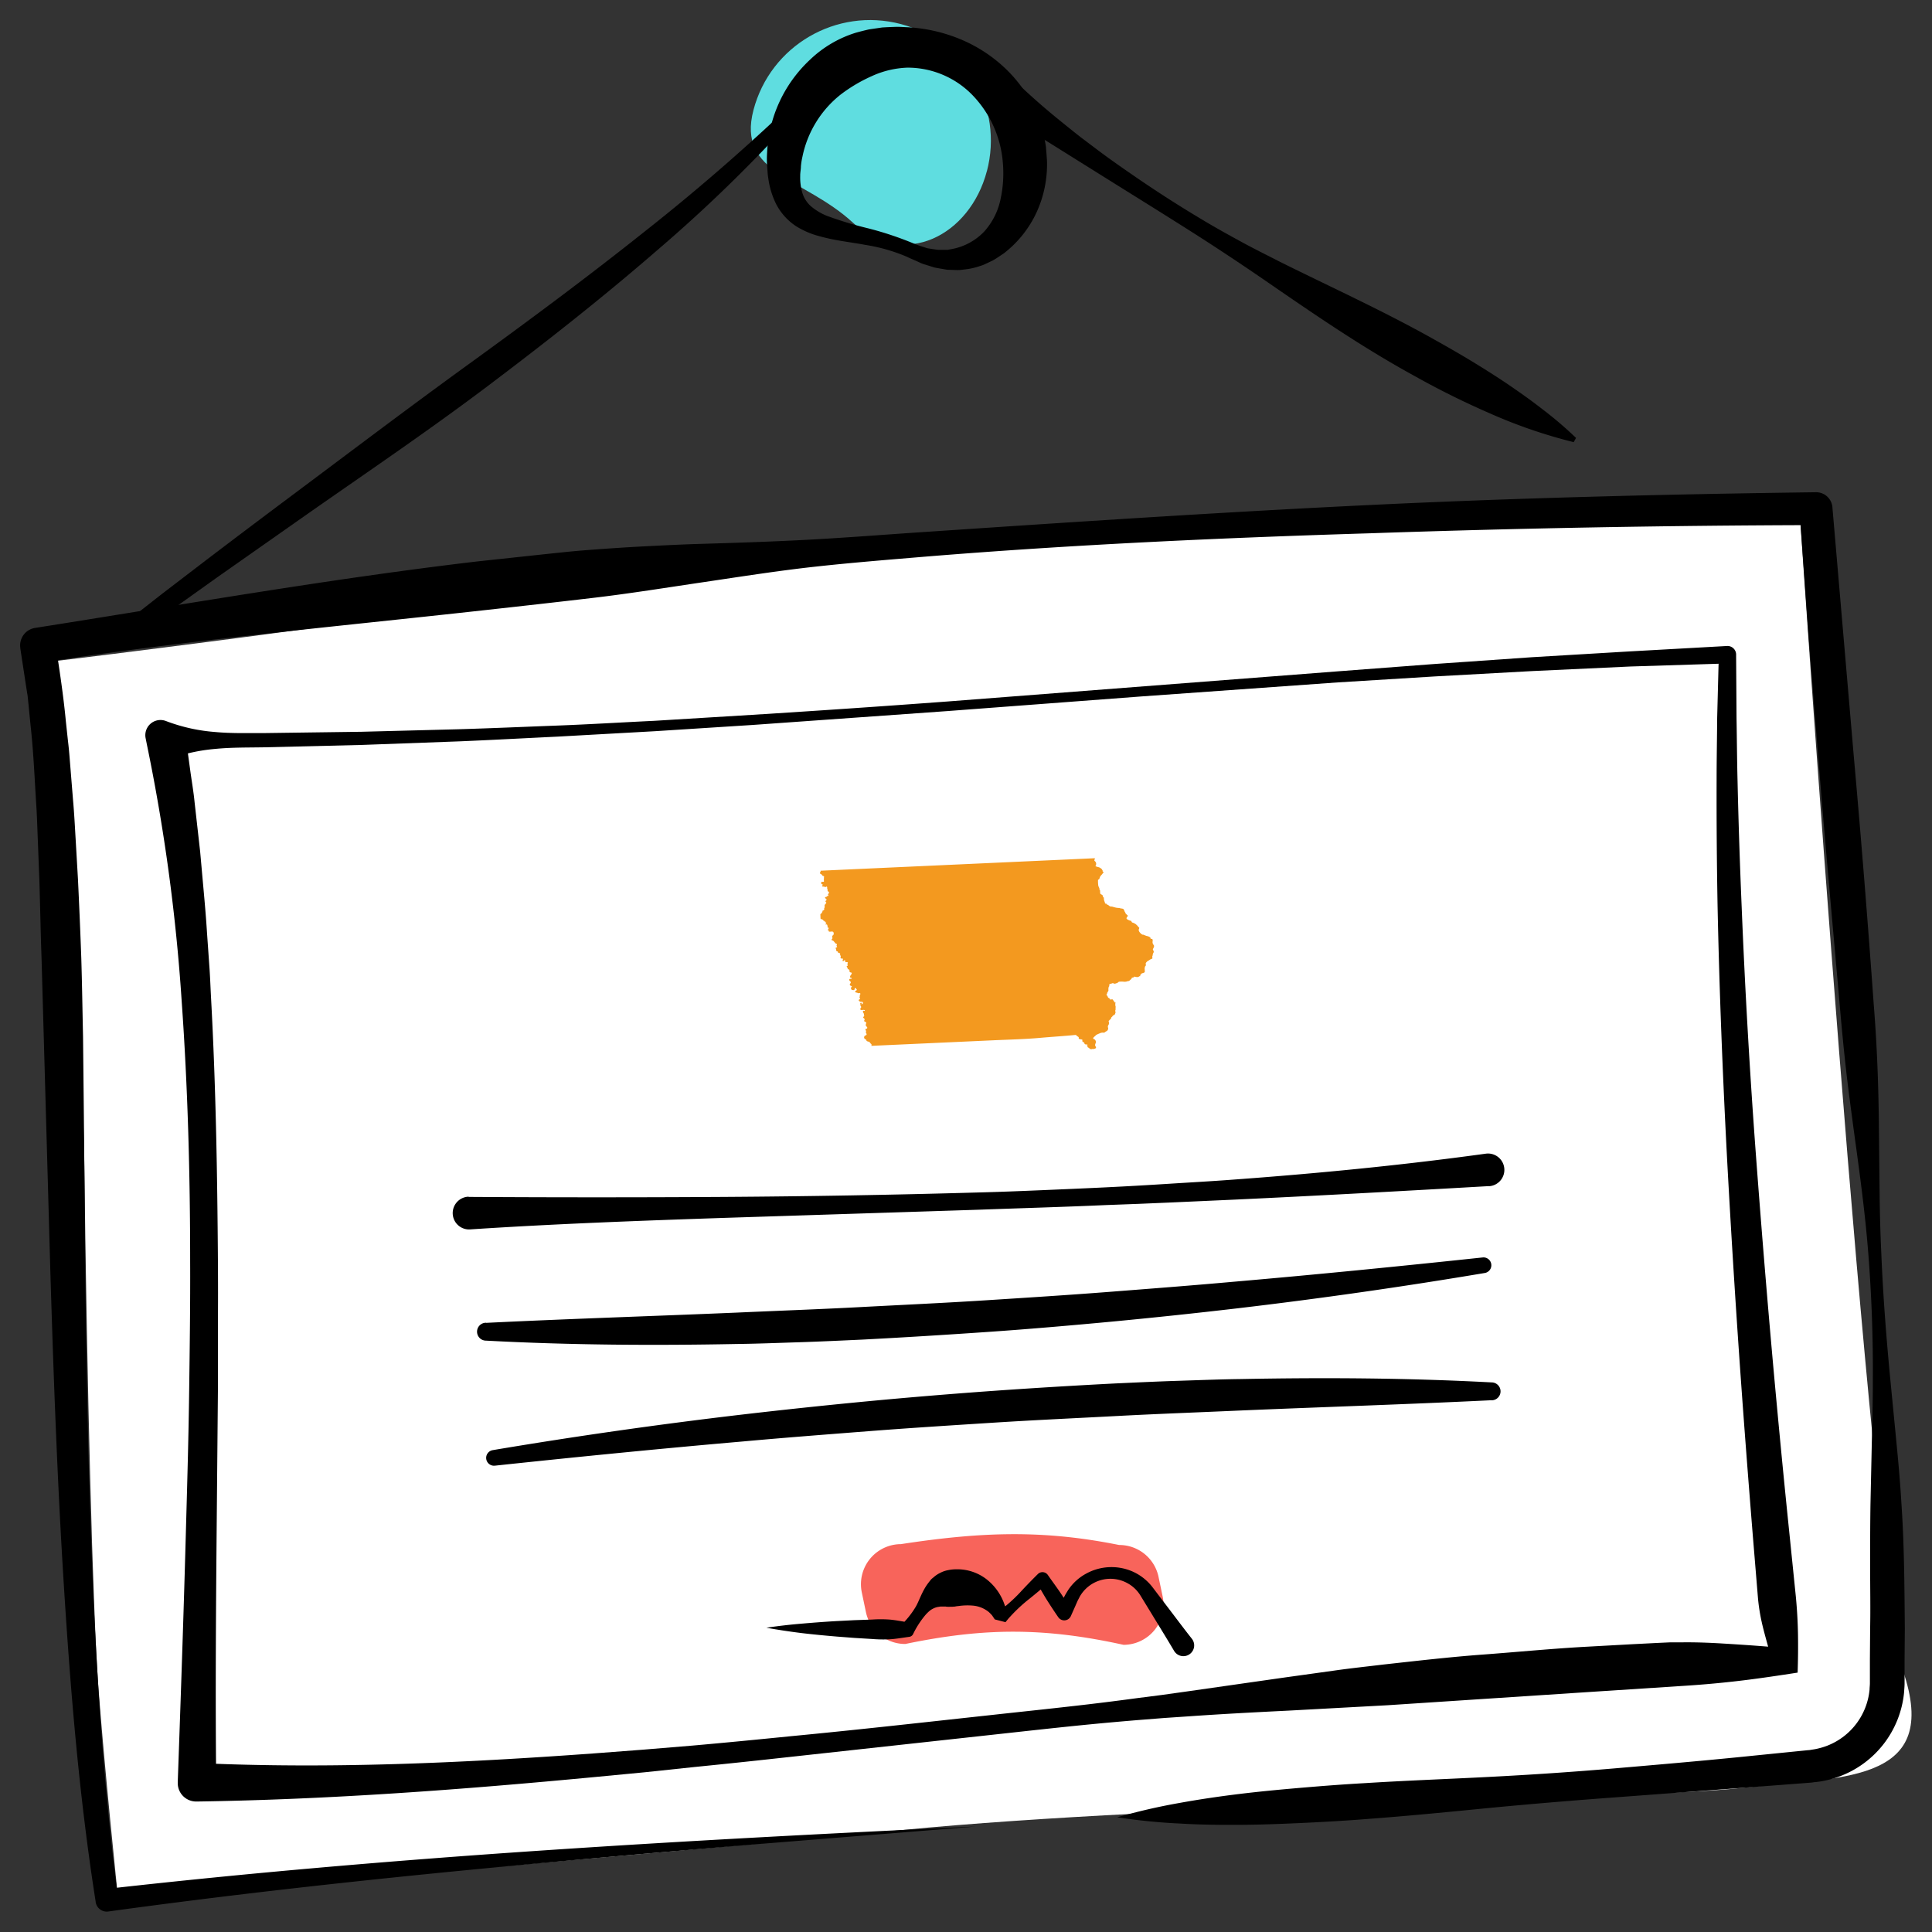 <svg xmlns="http://www.w3.org/2000/svg" xmlns:xlink="http://www.w3.org/1999/xlink" width="180" height="180"><rect width="100%" height="100%" fill="#333333" stroke="none"/><g transform="scale(.703)"><svg xmlns="http://www.w3.org/2000/svg" width="256" height="256" fill="none"><path fill="#5FDDE0" d="M130.79 22.676c-2.239 8.536-10.992 13.08-17.757 6.83-6.504-5.99-15.414-6.391-13.176-14.927C102.101 6.043 110.85.94 119.391 3.189c8.542 2.242 13.648 10.983 11.399 19.514v-.027z"/><path fill="#fff" d="M238.487 67.56s-103.475.152-138.983 6.738C63.997 80.89 5.38 87.844 5.38 87.844s5.447 38.087 5.8 66.783c.346 28.695 1.1 58.382 1.832 68.554.731 10.172 2.644 28.441 2.644 28.441s67.134-5.514 103.855-9.089c36.727-3.574 98.375-4.111 111.248-5.578 12.873-1.468 26.222-.412 21.658-14.874-4.569-14.461-13.929-154.52-13.929-154.52z"/><path fill="#000" d="M129.402 242.062l-28.824 2.323c-9.605.797-19.204 1.636-28.803 2.524-19.187 1.766-38.352 3.792-57.42 6.419a1.483 1.483 0 01-1.675-1.251v-.033c-2.168-13.801-3.317-27.699-4.195-41.592-.878-13.892-1.382-27.801-1.805-41.705l-1.17-41.63c-.125-3.461-.185-6.922-.288-10.377l-.2-5.178c-.071-1.728-.114-3.456-.234-5.173-.216-3.439-.357-6.89-.742-10.29l-.25-2.563-.13-1.278-.2-1.262-.77-5.042v-.07a2.34 2.34 0 011.952-2.666c19.512-3.07 38.975-6.5 58.607-8.812l7.366-.79c2.455-.26 4.91-.542 7.371-.727 2.461-.184 4.927-.357 7.399-.482 2.471-.124 4.937-.254 7.409-.325 4.943-.146 9.886-.308 14.813-.58 4.927-.27 9.849-.665 14.77-.99 19.691-1.322 39.382-2.633 59.079-3.58 19.697-.948 39.448-1.436 59.188-1.696a2.166 2.166 0 012.2 1.988v.043l2.824 32.888a1860.015 1860.015 0 012.65 32.969c.445 5.498.64 11.017.689 16.541l.087 8.287c.027 2.763.103 5.519.233 8.276.227 5.514.655 11.012 1.181 16.509l.802 8.255c.271 2.751.515 5.508.678 8.27.379 5.52.401 11.055.45 16.59l-.033 4.155v3.114c0 .352-.043.813-.07 1.213a13.223 13.223 0 01-8.716 11.152c-.78.277-1.582.482-2.395.612l-.613.082c-.206 0-.417.054-.575.065l-1.029.081-8.261.628-16.515 1.235a767.77 767.77 0 00-16.498 1.381c-5.496.542-10.987 1.084-16.494 1.495-2.748.217-5.507.379-8.26.509s-5.512.244-8.277.266c-2.764.021-5.528 0-8.303-.168a79.697 79.697 0 01-8.342-.829 81.33 81.33 0 018.168-1.885c2.711-.493 5.469-.899 8.212-1.229 2.742-.331 5.485-.585 8.233-.818 2.748-.233 5.496-.444 8.249-.596 5.502-.346 11.014-.541 16.521-.829a490.496 490.496 0 0016.493-1.121c5.491-.471 10.981-.942 16.467-1.489l8.222-.829 1.03-.103c.184 0 .309-.038.45-.059l.411-.065a9.514 9.514 0 001.594-.445 8.868 8.868 0 005.659-7.469c0-.287.043-.514.043-.85V219.969l.032-4.117c.055-2.74 0-5.486 0-8.232 0-2.746.001-5.492.044-8.244l.179-8.254c.059-2.752.146-5.509.135-8.266a197.185 197.185 0 00-.585-16.508c-.417-5.493-1.171-10.963-1.924-16.428-.358-2.708-.738-5.465-1.046-8.206-.309-2.74-.57-5.476-.808-8.222-.959-10.973-1.984-21.946-2.856-32.936l-1.317-16.487-1.182-16.51 2.206 2.032c-19.691.049-39.388.406-59.079 1.083-19.686.601-39.372 1.495-59.003 3.098-4.906.412-9.816.802-14.711 1.343-4.894.542-9.756 1.311-14.634 2.032-4.878.72-9.756 1.51-14.634 2.085-4.878.574-9.756 1.121-14.634 1.657-19.55 2.167-39.166 3.938-58.619 6.955l1.94-2.735c.543 3.504 1.085 7.04 1.41 10.502l.282 2.621c.108.872.184 1.744.249 2.616l.423 5.232c.157 1.745.244 3.483.347 5.227l.303 5.227c.168 3.483.315 6.96.44 10.443.107 3.477.156 6.954.232 10.431l.109 10.427.195 20.825c.162 13.877.417 27.743 1.019 41.587.601 13.844 1.544 27.666 3.322 41.375l-1.67-1.273c19.188-2.167 38.424-3.792 57.665-5.092 19.242-1.299 38.499-2.301 57.757-3.195z"/><path fill="#000" d="M238.237 221.67c-2.314.357-4.731.725-7.219 1.029-2.488.303-5.03.541-7.556.704l-13.317.866-26.239 1.723-13.149.715c-4.385.216-8.775.444-13.16.753l-3.29.222-3.285.26c-2.189.178-4.379.373-6.563.585-4.374.428-8.737.92-13.106 1.397l-26.212 2.871c-4.368.482-8.742.953-13.116 1.386l-6.564.694-6.57.628c-17.522 1.663-35.11 2.99-52.834 3.25a2.443 2.443 0 01-2.5-2.373V236.18c.413-11.537.809-23.063 1.117-34.583.163-5.758.32-11.515.396-17.273.076-5.757.157-11.509.13-17.261 0-11.505-.314-23.003-1.127-34.448a248.214 248.214 0 00-4.613-33.976l-.162-.818a2.01 2.01 0 012.71-2.259 23.076 23.076 0 006.466 1.446c2.168.206 4.336.136 6.472.147l12.943-.174 12.943-.336c4.336-.13 8.623-.32 12.938-.482 4.314-.162 8.623-.428 12.932-.633l12.949-.791c8.618-.536 17.23-1.127 25.843-1.766l51.67-3.992 12.921-.98 12.933-.9 12.916-.768 12.948-.72a1.143 1.143 0 011.203 1.077v.109l.055 8.324c.049 2.773.065 5.552.135 8.325.125 5.552.309 11.098.542 16.639a974.944 974.944 0 001.913 33.251c.83 11.076 1.746 22.141 2.781 33.202a1703.7 1703.7 0 001.626 16.584l.856 8.395c.163 1.68.266 3.413.293 5.13.027 1.717.006 3.407-.049 5.021zm-3.908-3.44c-.319-1.153-.623-2.231-.856-3.282a24.99 24.99 0 01-.493-3.174l-.678-8.216a2428.95 2428.95 0 01-1.29-16.65 1710.066 1710.066 0 01-2.124-33.337c-.586-11.125-1.025-22.256-1.258-33.397a782.446 782.446 0 01-.13-16.715c0-2.784.054-5.573.076-8.357l.217-8.358 1.208 1.181-12.937.406-12.933.602-12.927.71-12.927.795-25.843 1.847-25.837 1.95-25.849 1.842-12.948.828-12.944.72c-4.336.207-8.628.445-12.948.624l-12.954.476-12.965.314c-2.168.038-4.336 0-6.504.217a23.59 23.59 0 00-6.504 1.511l2.623-3.093.596 4.334c.195 1.446.45 2.881.591 4.333l.488 4.333.244 2.166.195 2.167c.255 2.892.542 5.779.72 8.666l.304 4.333c.109 1.446.152 2.892.233 4.333.63 11.564.824 23.127.905 34.664a579.48 579.48 0 010 8.666v8.666l-.157 17.321c-.103 11.532-.19 23.058-.07 34.573l-2.499-2.579c17.431.802 34.981 0 52.472-1.267l6.564-.498 6.558-.542c4.374-.384 8.743-.812 13.111-1.251 8.743-.834 17.475-1.82 26.212-2.768 4.369-.482 8.737-.931 13.106-1.446 2.168-.255 4.347-.531 6.542-.829l3.252-.417 3.252-.455 13.073-1.868 6.542-.91c2.168-.309 4.374-.542 6.559-.807 4.379-.482 8.753-.991 13.149-1.316 4.396-.325 8.78-.753 13.182-1.008l6.601-.363 3.301-.168 1.626-.075h1.442c1.864-.033 3.718.037 5.615.151 1.897.114 3.941.249 6.016.417zM138.752 21.218a15.274 15.274 0 01-1.366 6.9 14.588 14.588 0 01-4.379 5.482c-.504.325-.981.677-1.502.953l-.807.379a4.518 4.518 0 01-.824.325 8.85 8.85 0 01-1.713.412l-.867.108a7.74 7.74 0 01-.867 0l-.857-.027c-.282-.033-.542-.092-.834-.136l-.824-.146a23.196 23.196 0 01-.792-.244l-.78-.243c-.255-.087-.499-.212-.743-.32-.482-.222-1.013-.433-1.409-.633a23.113 23.113 0 00-5.528-1.577c-1.924-.368-3.908-.541-5.995-1.132a10.967 10.967 0 01-3.182-1.354 7.822 7.822 0 01-2.574-2.827 10.927 10.927 0 01-1.084-3.483 7.32 7.32 0 01-.098-.85l-.065-.845a12.7 12.7 0 010-1.7 17.931 17.931 0 015.702-12.36 15.27 15.27 0 016.082-3.57 37.748 37.748 0 011.718-.433l1.745-.255c.585-.038 1.171-.06 1.745-.081.575-.022 1.16.038 1.74.054 2.309.135 4.58.65 6.727 1.517a19.528 19.528 0 015.842 3.683 18.321 18.321 0 014.152 5.595 18.505 18.505 0 011.176 3.314c.109.575.244 1.149.326 1.734l.135 1.76zm-5.848.32a14.532 14.532 0 00-3.838-8.737 11.968 11.968 0 00-8.84-3.835c-1.637.065-3.246.45-4.732 1.143a20.52 20.52 0 00-4.103 2.438 14.106 14.106 0 00-5.046 8.227c-.097.417-.162.84-.2 1.262 0 .417-.109.872-.093 1.273-.027.769.071 1.532.288 2.27a3.926 3.926 0 001.122 1.748c.639.537 1.355.97 2.13 1.279a49.76 49.76 0 005.561 1.679c1.984.509 3.929 1.159 5.827 1.939.439.19.888.352 1.344.487.216.065.428.152.65.2l.661.104c.223.032.439.07.656.092H125.592l.629-.114a7.91 7.91 0 004.211-2.302 9.2 9.2 0 002.168-4.29c.347-1.592.45-3.233.304-4.863z"/><path fill="#000" d="M15.683 83.246l5.729-4.495 5.783-4.425c3.864-2.941 7.74-5.86 11.626-8.764 7.772-5.806 15.502-11.656 23.339-17.332 7.838-5.676 15.61-11.444 23.15-17.446a275.745 275.745 0 0021.777-19.081l.846.78a196.104 196.104 0 01-20.721 20.582c-7.355 6.39-15.014 12.403-22.765 18.242-7.75 5.838-15.805 11.282-23.745 16.839l-11.903 8.357-11.826 8.444-1.29-1.7zM208.557 58.596a66.829 66.829 0 01-10.954-3.748 110.272 110.272 0 01-10.244-5.08c-6.689-3.662-13.009-7.995-19.301-12.323a331.356 331.356 0 00-9.534-6.337c-3.214-2.047-6.466-4.073-9.691-6.082l-9.73-6.083c-1.626-.996-3.252-2.053-4.878-3.055-1.626-1.002-3.252-2.069-4.943-3.049l3.252-4.062a93.712 93.712 0 008.407 7.583c.732.6 1.474 1.191 2.217 1.776l2.271 1.712c1.512 1.143 3.068 2.226 4.629 3.304a162.973 162.973 0 009.577 6.142c1.626.97 3.29 1.89 4.959 2.8 1.67.91 3.377 1.75 5.063 2.616 6.813 3.385 13.745 6.532 20.363 10.253 3.317 1.842 6.585 3.791 9.756 5.92 1.583 1.083 3.133 2.167 4.661 3.364a50.901 50.901 0 014.434 3.791l-.314.558z"/><path fill="#F8645B" d="M119.396 204.642c10.997-1.69 19.095-1.863 28.922.114a5.313 5.313 0 015.23 4.268l.542 2.583a5.311 5.311 0 01-5.187 6.381c-10.461-2.302-18.428-2.297-28.922-.114a5.323 5.323 0 01-5.225-4.246l-.542-2.584a5.314 5.314 0 015.182-6.402z"/><path fill="#000" d="M101.569 215.722a72.014 72.014 0 014.667-.541c1.556-.136 3.111-.255 4.661-.342l2.331-.119 2.331-.081a16.776 16.776 0 012.33 0c.775.065 1.551.222 2.326.347l-.792.395a11.715 11.715 0 001.886-2.351c.488-.78.846-2.096 1.702-3.222.109-.141.217-.282.331-.423.114-.141.255-.244.396-.357.265-.239.569-.439.894-.591.32-.168.661-.281 1.014-.346.357-.076.72-.114 1.084-.114a6.324 6.324 0 013.918 1.246 7.222 7.222 0 012.347 3.076c.109.293.217.574.304.856l.211.856v.038l-1.42-.363h.038l.081-.054.152-.109.309-.222c.206-.152.406-.303.602-.46a20.087 20.087 0 002.168-2.069 79.597 79.597 0 012.108-2.167.866.866 0 011.317.119l.038.055c.504.725 1.035 1.44 1.534 2.166.499.726.959 1.49 1.426 2.242l-1.702.103.661-1.262.336-.628c.114-.211.276-.46.412-.688a6.676 6.676 0 012.385-2.166 6.968 6.968 0 016.238-.233 6.84 6.84 0 012.553 2.042l1.735 2.285c1.159 1.511 2.292 3.044 3.474 4.539a1.423 1.423 0 01-.239 2.004 1.429 1.429 0 01-2.119-.401c-.959-1.624-1.967-3.249-2.954-4.874l-1.485-2.427a4.571 4.571 0 00-1.718-1.652 4.672 4.672 0 00-6.353 1.793c-.005.016-.016.027-.021.043-.092.19-.184.342-.277.542l-.287.655-.58 1.306a.958.958 0 01-1.675.151l-.032-.043a68.077 68.077 0 01-1.464-2.221c-.471-.752-.894-1.532-1.349-2.291l1.355.168a71.087 71.087 0 01-2.309 1.939 20.76 20.76 0 00-2.233 2.021c-.174.184-.342.368-.504.541l-.244.293-.119.146-.06.076-.027.038-1.426-.369a16.996 16.996 0 00-.363-.541 5.892 5.892 0 00-.444-.45 3.87 3.87 0 00-2.125-.839 8.33 8.33 0 00-1.913.065 2.72 2.72 0 00-.434.065c-.146 0-.287.027-.444.027h-.244a2.17 2.17 0 01-.255 0c-.087 0-.184 0-.282-.033h-.612c-.109 0-.206.027-.315.043a2.025 2.025 0 00-.639.185 2.482 2.482 0 00-.586.363 5.034 5.034 0 00-.542.541 12.043 12.043 0 00-1.626 2.524.66.66 0 01-.493.358l-.298.043c-.78.108-1.556.244-2.331.287-.775.038-1.555.022-2.33-.043l-2.326-.141-2.325-.179c-1.55-.13-3.1-.276-4.65-.46a85.768 85.768 0 01-4.689-.71zM62.192 158.626c11.274.07 22.531.07 33.778 0a1522.07 1522.07 0 0033.724-.591c2.807-.07 5.615-.184 8.423-.303 2.807-.119 5.615-.238 8.423-.374 2.807-.135 5.609-.298 8.411-.476 2.803-.179 5.61-.331 8.407-.542 11.203-.818 22.391-1.906 33.513-3.439a2.168 2.168 0 11.59 4.295h-.173c-11.268.644-22.521 1.267-33.773 1.793l-8.439.379-4.217.179-4.222.157c-5.626.254-11.252.411-16.878.617l-33.746 1.083c-11.247.379-22.488.791-33.702 1.528a2.168 2.168 0 01-2.309-2.021 2.175 2.175 0 012.027-2.312l.163.027zM197.663 185.57c-11.041.541-22.071.888-33.09 1.354-5.512.249-11.019.444-16.526.737-5.507.292-11.014.541-16.52.893-5.507.352-11.009.699-16.51 1.127-5.501.428-10.997.85-16.493 1.348-10.992.954-21.979 2.048-32.966 3.218a1.04 1.04 0 01-.281-2.058 668.123 668.123 0 0132.883-4.696 800.525 800.525 0 0116.526-1.755 734.41 734.41 0 0116.564-1.381 844.145 844.145 0 0116.591-1.013c2.77-.125 5.534-.26 8.304-.347 2.769-.087 5.534-.2 8.309-.233 11.078-.216 22.162-.146 33.225.444a1.186 1.186 0 110 2.373l-.016-.011zM64.414 175.317c11.041-.541 22.07-.888 33.09-1.354 5.512-.249 11.019-.444 16.526-.736 5.507-.293 11.014-.542 16.52-.894 5.507-.352 11.009-.699 16.51-1.127 5.501-.427 10.997-.85 16.493-1.343 10.992-.953 21.979-2.047 32.965-3.217a1.04 1.04 0 01.282 2.058 669.196 669.196 0 01-32.884 4.696 766.344 766.344 0 01-16.526 1.75c-5.517.514-11.029.996-16.553 1.375-5.523.379-11.056.726-16.59 1.013-2.77.125-5.534.26-8.304.347-2.77.086-5.534.2-8.31.233-11.078.216-22.162.146-33.224-.445a1.186 1.186 0 110-2.372l.005.016z"/><g clip-path="url(#clip0_8392_66447)"><path fill="#F3991F" d="M152.833 125.158a.544.544 0 01-.083-.364c.019-.14.038-.295-.068-.364a.362.362 0 01-.204-.042c-.007-.161-.063-.18-.172-.227-.041-.02-.075-.048-.109-.061-.093-.036-.234-.052-.301-.082a.188.188 0 01-.064-.03l-.033.002a1.683 1.683 0 00-.273-.116c-.051.002-.106.005-.152-.026a.884.884 0 01-.286-.244.61.61 0 01-.178-.359c-.005-.106.093-.148.063-.322a.47.47 0 01-.205-.226 1.37 1.37 0 01-.246-.235c-.095.005-.147-.092-.23-.129a1.696 1.696 0 00-.159-.044c-.053-.023-.095-.054-.144-.081-.049-.028-.004-.103-.061-.144-.057-.042-.153-.049-.235-.078a1.238 1.238 0 01-.165-.077c-.094-.04-.218-.111-.233-.191-.014-.08.084-.18.127-.274l.074-.003c.029-.001-.053-.02-.047-.06.005-.041.017-.115-.034-.105-.051.009.003.066-.02.063-.006-.136-.139-.159-.202-.255-.028-.043-.034-.098-.062-.148-.028-.05-.043-.053-.055-.082-.084-.146-.091-.311-.235-.407a1.844 1.844 0 00-.322-.059c-.04.002-.078-.03-.119-.039-.144-.022-.302-.023-.461-.052-.097-.018-.201-.05-.301-.071a2.136 2.136 0 00-.294-.082l-.135.006c-.044.002-.114-.075-.176-.069a.808.808 0 00-.377-.228.16.16 0 00-.027-.095 5.144 5.144 0 01-.124.006c-.029.001-.033-.087-.078-.096l-.005-.106a1.044 1.044 0 01-.122-.593c-.028-.035-.083-.036-.103-.079-.02-.043-.032-.138-.061-.21-.057-.126-.26-.139-.308-.243-.049-.104-.015-.326-.047-.453-.002-.055-.065-.063-.089-.114a.163.163 0 00.017-.1c-.032-.134-.125-.258-.158-.418a5.605 5.605 0 01-.034-.733c.023-.056.108-.056.147-.091.048-.105.09-.214.124-.325.069-.115.153-.22.25-.312.028-.031.059-.087.101-.133.042-.046.124-.101.1-.218-.03-.02-.082-.018-.101-.046-.02-.029-.004-.077-.006-.129-.053-.041-.06-.114-.103-.167a1.101 1.101 0 00-.142-.122.783.783 0 00-.426-.172c-.077-.092-.246-.014-.275-.156a.458.458 0 00.033-.483.575.575 0 00-.112-.134.247.247 0 01-.083-.125.536.536 0 00.076-.267l-36.354 1.656c.076.136-.131.193-.06.374a.332.332 0 00.172.076c.006.128.126.101.138.207.068.041.163.044.217.096-.02.031.003.055.004.085.001.029-.023.048-.026.078-.002.029.006.117.008.179.003.063-.026.053-.029.079.005.099.061.213.013.274-.049.061-.329-.032-.364.083-.028.027.053.034.044.082-.008.049-.049.043-.028.108.022.065.18.076.231.158-.042.039-.101.042-.113.101a.15.15 0 00.029.084.15.15 0 00.073.051c.07-.003.091-.026.161-.007.071.018.091.054.142.059.052.005.101-.038.177-.063.076-.025.046.042.08.051.025.076.006.143.01.213a.98.98 0 01.048.104l.011.235c.083.047.165.076.18.171.016.095-.091.169-.127.263-.036.093.057.041.055.093-.001.051-.026.071-.046.101-.021.03-.07.003-.106.023-.036.02-.055.076-.102.1-.046.024-.197.009-.199.138.002.044.055-.003.068.041.013.043.002.047.004.084.002.037.127.046.145.122.018.076-.179.096-.149.275.002.051.097.036.1.101.003.066-.049.061-.034.131-.048.002-.065.028-.063.076-.112.045-.139.171-.132.325.002.048.045.031.065.052-.041.002-.05.028-.072.044.026.076-.019.067-.038.119a.183.183 0 00.029.16.214.214 0 00-.065.025c.003.073.003.07-.035.127-.023-.025-.083-.052-.118-.024a.557.557 0 01-.106.25c.002.044.039.046.003.074-.035.027-.077.003-.059.076a.22.22 0 00-.103.05.224.224 0 00-.063.097c-.003.089.001.179.013.267l.013.286a.32.32 0 01.088.08l.132-.006c.037.09.168.066.148.188a.483.483 0 01.107.014c.023.021.004.098.037.097.033-.002.079-.037.103-.005.006.147.141.119.161.235-.042.039-.119.039-.089.144.031.105.128-.006.161-.008.027.097.067.189.119.274-.051.002-.062.094-.037.141.024.047.109-.005.126.046a.566.566 0 01.009.179c-.053.05-.134.047-.089.155.002.04.081-.004.108.039.028.043.005.095.006.117.166.11.481-.081.61.097.03.052.048.11.051.17.002.06-.01.12-.036.174-.033.068-.124.094-.15.165-.026.071.009.187.015.319-.037.071-.128.094-.108.217.069.067.161.063.233.118.09.088.169.185.237.29.05.057.217.09.231.162.015.073-.052.128-.046.193.007.066.074.096.072.137.005.106-.165.07-.187.155-.022.085.037.094.051.159.014.066.009.183.044.244l.184.076c.01.057.031.11.062.159.1.025.218.034.259.124-.075.128.066.246.072.364.005.117-.047.112-.036.174.01.062.046.06.092.091.045.031.15-.007.214.031.064.037.005.106-.014.184-.018.078.007.15.063.155.055.005.109-.167.214-.135.104.032.035.208.099.249.064.041.232-.073.312.074a.39.39 0 00-.017.368c-.022.067-.125.06-.141.123-.015.064.06.111.104.179a.172.172 0 00.015.1.174.174 0 00.066.076c.058.049.131.057.167.121.036.065.005.106.029.223.023.116.224.092.286.156.012.267-.243.301-.219.586.062.07.204.046.22.162-.044.083-.213.01-.294.076-.081.066-.013.126-.013.195.071.1.159.111.182.212.023.102-.139.245-.135.329.007.169.219.137.287.263-.045.068-.117.089-.128.167a.297.297 0 00.027.158.297.297 0 00.103.122c.034.021.062-.003.091-.004.03-.001 0 0 .027.021.053.003.106 0 .158-.007.086-.045.094-.192.083-.261.081-.004.123.031.196.035-.04.002.027.021.024.039-.003.019-.024.035.003.066.027.032.071.03.067.093-.005.062-.021.023-.032.034-.01.012.002.033-.016.041-.018.009-.17.07-.177.148a.14.14 0 00.06.104c.068.044.1.024.204.056.104.032.113.065.161.066.048.002.116-.038.171-.029a.179.179 0 01.113.134c-.039.042-.078.062-.09.122-.012.059.005.109.008.179-.098.104-.023.218.033.318-.037.086-.142.102-.194.17.005.125.134.196.212.225.078.03.271-.012.337.069.015.03.022.063.02.096a.2.2 0 01-.032.091.182.182 0 01-.17.079c-.004-.077.086-.122.024-.192-.057.039-.147.006-.189.038.018.115.029.231.034.347.047.067.097.113.097.19s-.213.245-.06.37c.153.066.564-.096.548.114-.052.065-.13-.041-.202.009-.155.14.047.288.074.401l.005.117c.002.044.046.115.037.16-.009.044-.138.127-.138.197-.001.07.175.139.191.237.015.099-.029.09-.035.119a.32.32 0 00-.016.141c.078.106.246.076.267.222.003.07-.049.124-.057.205a1.21 1.21 0 00.009.19c.048.09.197.142.181.271-.016.129-.105.1-.206.138.001.04-.041.082-.035.126.006.044.051.079.09.114-.047.035.003.065.004.106.002.04-.023.045-.03.067-.006.023-.019.049.004.073.004.088.091.15.094.209a.179.179 0 01-.04.097c-.048.069-.172.085-.239.151a.39.39 0 00-.05.281c.046.035.086.106.124.13.038.024.044-.002.063.019a.261.261 0 01.127.218.95.95 0 00.347.113c.027.032.058.056.089.091.031.036.051.075.082.114.031.039.117.083.135.144.01.032.013.066.008.099a.234.234 0 01-.032.093l16.135-.735c2.084-.095 4.262-.146 6.254-.325 1.568-.141 3.142-.235 4.684-.386.042.023.086.043.131.06.075.18.355.131.283.413.078.099.239.088.373.122.134.035.115.025.112.131-.002.107.006.125.03.171.024.047.153.056.2.109.046.053.029.086.058.155.029.068.072.041.088.084.1.019.201.028.303.026.002.055-.093.071-.06.132.032.061.067.037.087.069.02.032-.037.075-.034.13a.844.844 0 00.24.129c.027.028.004.084.057.114.053.031.103-.004.128-.005.026-.002.003.066.025.054a.32.32 0 00.189-.042.33.33 0 00.245-.011c.113-.027.182-.034.23-.106.086-.129-.053-.207-.08-.305-.049-.188.06-.3.08-.422a.45.45 0 00-.104-.362c-.07-.081-.24-.11-.251-.191-.011-.08.119-.189.179-.243.08-.066.155-.137.226-.212a2.97 2.97 0 01.402-.183 1.04 1.04 0 01.442-.127.533.533 0 00.257-.012 2 2 0 00.195-.148s.044-.002.061-.025a.41.41 0 00.229-.377c-.004-.077-.044-.152-.04-.233a.71.71 0 01.033-.152.989.989 0 01.09-.129c-.004-.081.038-.13.035-.207-.004-.077-.071-.184-.045-.263-.001-.022.039-.031.063-.058.024-.026.079-.128.162-.154.083-.026.069-.168.117-.24.048-.072.085-.077.123-.123a.87.87 0 01.111-.145c.036-.027.076-.025.115-.049.04-.024.084-.092.146-.113-.005-.095.078-.202.07-.311-.002-.041-.048-.083-.05-.127.014-.066.033-.13.057-.193a9.292 9.292 0 00-.009-.194 1.77 1.77 0 00.014-.192 1.41 1.41 0 01-.039-.126l-.014-.297s.041-.002.039-.046c-.002-.044-.054.025-.064-.019-.009-.044.103-.005.071-.055-.031-.05-.002-.044-.053-.041-.051.002-.023.052-.064.047-.04-.006.018-.093-.026-.084-.043.01.003.059.003.052a.506.506 0 00-.049-.094 4.289 4.289 0 00-.125-.174.515.515 0 00-.059-.092c-.099-.08-.198.009-.327-.008 0 0-.039-.046-.068-.03-.002-.058-.052-.1-.069-.158a.227.227 0 01-.131-.058.225.225 0 01-.072-.123.615.615 0 00-.045-.105c-.051-.064-.111-.094-.126-.174a.534.534 0 00.105-.273c.071-.062.095-.169.158-.242-.011-.238-.022-.491.112-.611l-.01-.205c.082-.139.301-.09.417-.199.039.05.077-.003.129.017.053.019.061.048.098.058a.538.538 0 00.317-.066l.077-.004c.018-.001.081-.062.124-.093a.76.76 0 01.121-.09c.234-.031.471-.031.704.001a1.357 1.357 0 00.391-.051c.058-.018.079-.041.119-.046.038.002.076 0 .113-.005.059-.003.134-.131.188-.159.053-.028.102-.093.155-.125a.25.25 0 01.028-.099.265.265 0 01.067-.078c.158.078.166-.066.252-.107a.302.302 0 01.085-.003c.03.006.06.014.089.025a.768.768 0 00.203.024.367.367 0 00.325-.122.1.1 0 00.106-.004.938.938 0 00-.007-.14c.03-.001.046-.053.093-.059.033-.244.43-.159.516-.354a2.78 2.78 0 00-.021-.465c.045-.068.016-.14.035-.207.019-.067.108-.111.127-.197.018-.085-.007-.143-.014-.285a.856.856 0 01.399-.36c.08-.059.163-.113.249-.162.083-.037.189-.045.24-.139a.367.367 0 00-.03-.179.158.158 0 00.017-.107c.066-.076.044-.156.072-.271.028-.115.105-.192.116-.27.015-.166-.121-.251-.112-.362.01-.11.065-.105.088-.165.023-.06-.003-.066.017-.107.02-.042.058-.106.055-.161-.002-.055-.044-.093-.08-.158-.036-.064-.024-.031-.039-.056z"/></g><defs><clipPath id="clip0_8392_66447"><path fill="#fff" d="M0 0h44v44H0z" transform="rotate(-2.609 2382.17 -2318.999)"/></clipPath></defs></svg></g></svg>